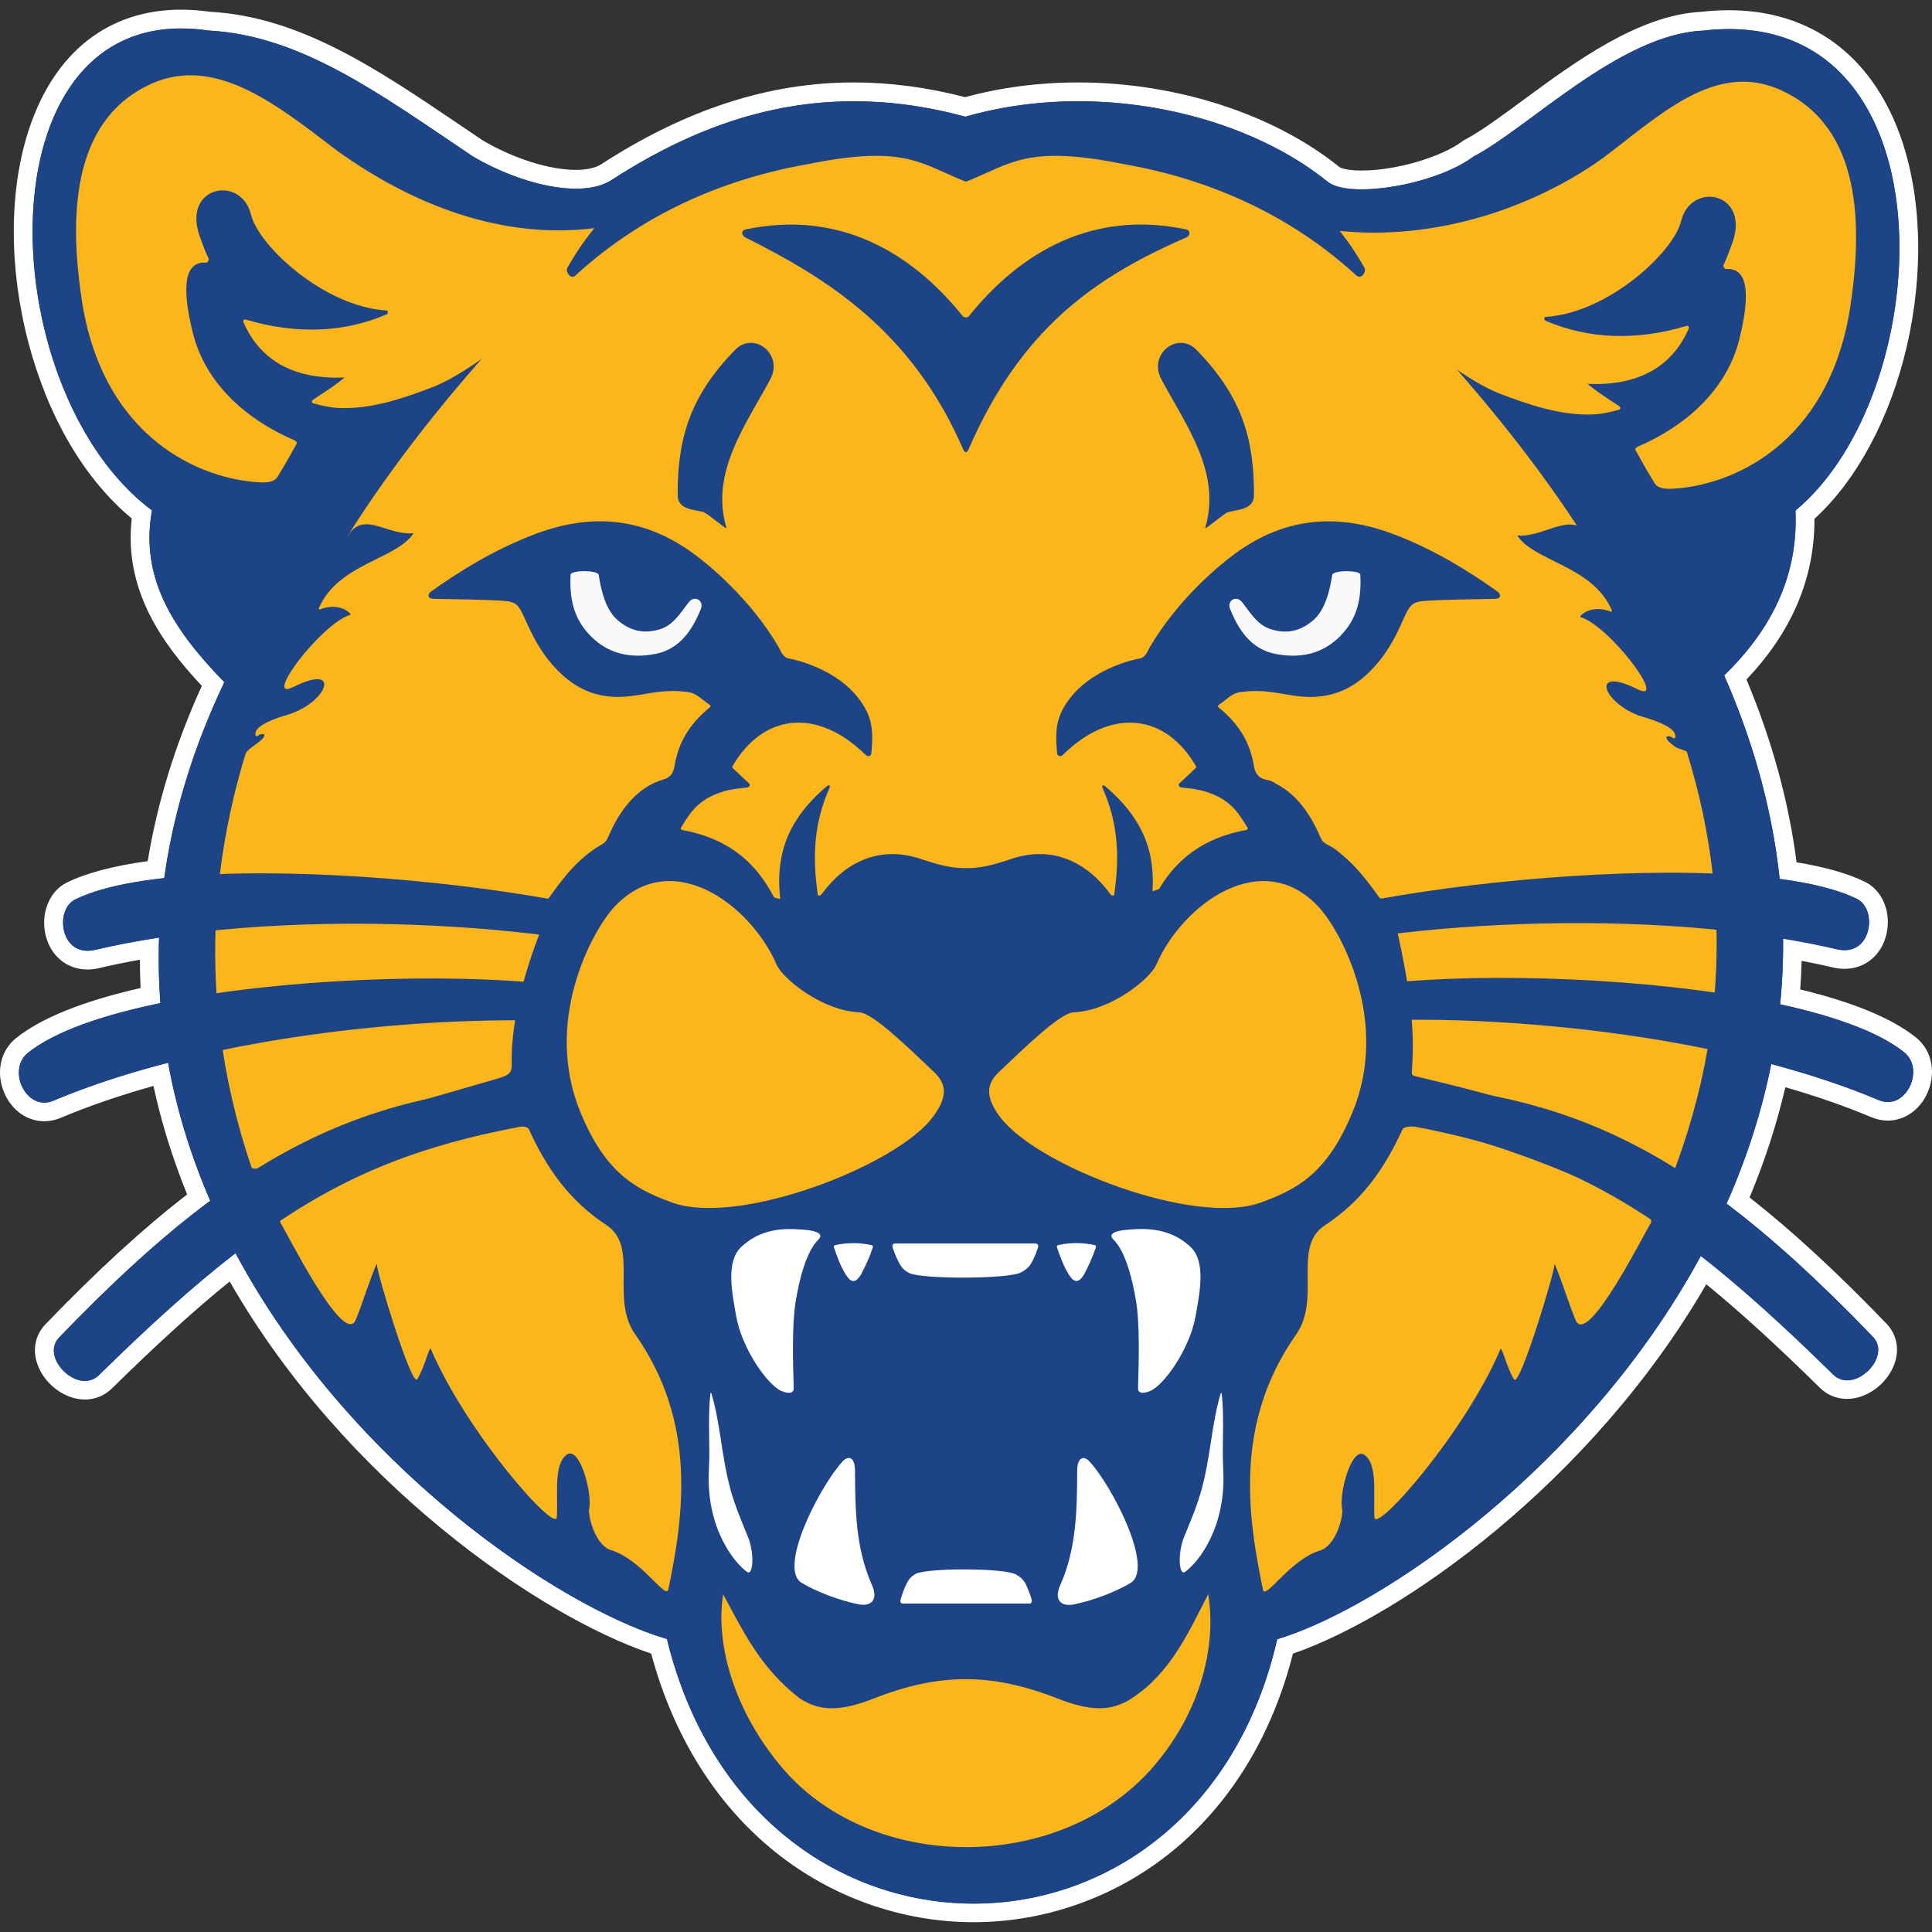 <svg width="200" height="200" viewBox="0 0 200 200" fill="none" xmlns="http://www.w3.org/2000/svg">
<rect x="0" y="0" width="200" height="200" fill="#333333" stroke="none"/>
<g clip-path="url(#clip0_10_304321)">
<path d="M100.794 198.021C85.261 198.021 72.529 187.212 68.225 170.432C56.627 166.763 35.836 152.459 24.073 131.192C20.211 134.248 16.005 138.04 10.931 143.028C10.342 143.607 9.602 143.914 8.789 143.914C7.235 143.914 5.56 142.726 4.889 141.149C4.358 139.903 4.548 138.672 5.414 137.772C10.946 132.024 15.912 127.503 20.567 123.98C18.809 119.79 17.49 115.502 16.637 111.215C12.703 112.271 9.095 113.487 5.911 114.835C5.473 115.02 5.03 115.113 4.587 115.113C3.111 115.113 1.792 114.076 1.227 112.475C0.662 110.859 1.076 109.195 2.279 108.231C4.874 106.153 9.344 104.416 15.571 103.068C15.469 101.452 15.43 99.827 15.459 98.211C13.531 98.532 11.681 98.902 9.943 99.306C9.621 99.374 9.329 99.403 9.052 99.403C7.391 99.403 6.062 98.289 5.658 96.556C5.298 94.999 5.765 93.013 7.362 92.235C9.402 91.232 12.353 90.487 16.136 90.025C17.1 83.625 19.087 77.172 22.047 70.816C14.588 63.01 14.013 57.565 14.665 53.262C3.803 44.658 0.019 25.406 3.939 13.633C6.447 6.114 11.705 1.973 18.751 1.973C19.681 1.973 20.654 2.046 21.643 2.187C30.704 2.654 38.29 7.798 47.074 13.75C47.862 14.285 48.661 14.825 49.464 15.366C52.824 17.337 56.705 18.558 59.607 18.558C60.897 18.558 61.934 18.325 62.689 17.872C71.346 12.251 79.76 9.506 88.387 9.506C92.132 9.506 96.012 10.032 99.917 11.064C103.623 10.027 107.557 9.501 111.608 9.501C121.545 9.501 131.43 12.699 138.047 18.052C138.212 18.183 138.908 18.622 140.944 18.622C144.24 18.622 149.26 17.419 151.952 15.409L152.016 15.361L152.084 15.327C153.783 14.446 155.94 12.85 158.229 11.161C163.463 7.297 169.968 2.493 176.171 2.192C177.125 2.08 178.065 2.026 178.966 2.026C186.927 2.026 192.891 6.392 195.759 14.315C200.292 26.846 196.037 45.247 186.834 53.282C186.985 59.482 184.56 65.147 179.628 70.125C182.467 76.729 184.302 83.45 185.091 90.113C188.28 90.58 190.812 91.266 192.623 92.157C194.216 92.935 194.688 94.921 194.328 96.478C193.928 98.206 192.594 99.32 190.934 99.32C190.656 99.32 190.364 99.291 190.072 99.233C188.626 98.892 187.112 98.581 185.539 98.303C185.524 99.934 185.447 101.569 185.31 103.189C191.075 104.513 195.243 106.182 197.712 108.158C198.919 109.122 199.333 110.786 198.763 112.402C198.198 114.003 196.884 115.04 195.409 115.04C194.965 115.04 194.522 114.947 194.084 114.762C191.099 113.502 187.74 112.353 184.083 111.341C183.143 115.692 181.741 120.033 179.91 124.277C184.414 127.737 189.22 132.136 194.571 137.704C195.438 138.604 195.633 139.835 195.097 141.081C194.425 142.658 192.745 143.845 191.192 143.845C190.379 143.845 189.639 143.539 189.05 142.96C184.166 138.161 180.095 134.482 176.337 131.47C164.485 152.615 144.211 166.802 133.007 170.432C130.948 178.963 126.682 186.049 120.65 190.945C115.031 195.505 107.971 198.016 100.769 198.016L100.794 198.021Z" fill="#1D4487"/>
<path d="M18.75 2.947C19.642 2.947 20.576 3.015 21.55 3.161C31.181 3.643 39.405 9.779 48.953 16.194C52.395 18.218 56.437 19.537 59.611 19.537C61.018 19.537 62.26 19.279 63.2 18.71C71.073 13.595 79.272 10.485 88.397 10.485C92.078 10.485 95.915 10.991 99.936 12.081C103.744 10.991 107.703 10.485 111.622 10.485C121.477 10.485 131.098 13.682 137.452 18.822C138.119 19.357 139.395 19.605 140.963 19.605C144.585 19.605 149.761 18.286 152.556 16.199C158.199 13.269 167.665 3.57 176.273 3.175C177.213 3.068 178.118 3.015 178.985 3.015C202.186 3.015 200.375 40.804 185.865 52.864C186.172 59.58 183.406 65.152 178.488 69.922C181.692 77.207 183.508 84.249 184.229 90.994C187.511 91.427 190.267 92.099 192.214 93.053C194.254 94.05 193.85 98.372 190.953 98.372C190.744 98.372 190.52 98.348 190.286 98.304C188.441 97.871 186.532 97.496 184.584 97.175C184.604 99.482 184.502 101.75 184.278 103.974C189.882 105.195 194.498 106.84 197.117 108.938C199.075 110.505 197.706 114.087 195.423 114.087C195.121 114.087 194.805 114.023 194.478 113.887C191.016 112.427 187.258 111.191 183.357 110.154C182.345 115.225 180.753 120.053 178.732 124.613C183.479 128.195 188.416 132.711 193.889 138.405C195.491 140.074 193.271 142.902 191.216 142.902C190.7 142.902 190.189 142.722 189.76 142.294C184.677 137.296 180.241 133.286 176.069 130.02C164.217 151.881 143.018 166.442 132.218 169.698C128.05 187.919 114.456 197.068 100.803 197.068C87.15 197.068 73.507 187.967 69.043 169.678C57.742 166.345 36.074 151.628 24.384 129.733C20.084 133.057 15.512 137.179 10.254 142.352C9.821 142.775 9.314 142.96 8.798 142.96C6.748 142.96 4.523 140.133 6.125 138.464C11.788 132.58 16.871 127.952 21.769 124.316C19.817 119.805 18.312 115.031 17.407 110.023C13.239 111.098 9.217 112.398 5.536 113.95C5.21 114.087 4.893 114.15 4.591 114.15C2.308 114.15 0.935 110.563 2.897 109.001C5.653 106.791 10.614 105.088 16.613 103.852C16.442 101.628 16.394 99.37 16.477 97.068C14.169 97.423 11.909 97.851 9.733 98.362C9.499 98.411 9.275 98.43 9.066 98.43C6.169 98.43 5.765 94.109 7.805 93.111C9.986 92.041 13.19 91.325 17.012 90.907C17.913 84.4 19.899 77.621 23.23 70.622C17.733 65.006 14.514 59.677 15.736 52.844C-0.414 40.761 -2.07 2.942 18.75 2.947ZM18.746 1C11.252 1 5.662 5.375 3.019 13.327C0.92 19.625 0.896 27.698 2.946 35.48C4.986 43.213 8.759 49.623 13.638 53.672C12.81 60.957 16.657 66.496 20.893 71.002C18.156 77.007 16.277 83.096 15.293 89.145C11.744 89.632 8.939 90.371 6.933 91.354C5.127 92.235 4.192 94.513 4.713 96.766C5.219 98.951 6.924 100.363 9.056 100.363C9.397 100.363 9.752 100.324 10.113 100.251H10.142L10.171 100.236C11.539 99.915 12.981 99.618 14.48 99.35C14.48 100.328 14.509 101.307 14.553 102.28C8.594 103.638 4.265 105.38 1.67 107.458C0.136 108.685 -0.399 110.772 0.307 112.782C1.008 114.782 2.688 116.072 4.582 116.072C5.156 116.072 5.726 115.955 6.281 115.722C9.158 114.505 12.382 113.4 15.887 112.417C16.701 116.189 17.869 119.956 19.374 123.65C14.85 127.139 10.04 131.548 4.708 137.086C3.574 138.264 3.306 139.924 3.988 141.52C4.815 143.467 6.836 144.878 8.784 144.878C9.855 144.878 10.833 144.474 11.608 143.71C16.267 139.125 20.192 135.563 23.78 132.658C35.592 153.297 55.75 167.269 67.411 171.182C69.7 179.713 74.126 186.799 80.256 191.719C86.089 196.406 93.383 198.985 100.789 198.985C108.194 198.985 115.488 196.396 121.282 191.695C127.359 186.765 131.687 179.689 133.844 171.182C145.116 167.299 164.763 153.443 176.633 132.945C180.12 135.797 183.908 139.247 188.382 143.651C189.156 144.416 190.13 144.815 191.206 144.815C193.159 144.815 195.175 143.403 196.007 141.457C196.689 139.86 196.416 138.201 195.287 137.023C190.135 131.67 185.48 127.382 181.113 123.961C182.686 120.209 183.927 116.388 184.818 112.549C188.051 113.478 191.031 114.52 193.714 115.649C194.274 115.882 194.844 116.004 195.418 116.004C197.312 116.004 198.992 114.714 199.693 112.714C200.399 110.704 199.863 108.616 198.33 107.39C195.871 105.419 191.844 103.755 186.357 102.426C186.43 101.443 186.479 100.45 186.503 99.462C187.652 99.681 188.767 99.92 189.828 100.168H189.858L189.887 100.183C190.242 100.256 190.598 100.294 190.943 100.294C193.076 100.294 194.78 98.883 195.287 96.698C195.808 94.445 194.873 92.167 193.061 91.286C191.309 90.425 188.928 89.748 185.982 89.267C185.164 82.95 183.421 76.599 180.792 70.34C185.5 65.4 187.861 59.814 187.832 53.711C192.214 49.715 195.676 43.267 197.395 35.836C199.182 28.122 198.924 20.155 196.689 13.984C193.67 5.653 187.379 1.058 178.975 1.058C178.045 1.058 177.081 1.117 176.103 1.224C169.617 1.555 162.99 6.446 157.659 10.378C155.404 12.042 153.272 13.614 151.646 14.461L151.504 14.534L151.378 14.632C149.148 16.296 144.473 17.654 140.953 17.654C139.468 17.654 138.796 17.396 138.665 17.298C131.882 11.814 121.769 8.534 111.617 8.534C107.571 8.534 103.637 9.045 99.917 10.057C96.012 9.045 92.141 8.534 88.392 8.534C79.579 8.534 71 11.317 62.163 17.05C61.574 17.401 60.687 17.586 59.606 17.586C56.88 17.586 53.194 16.422 49.985 14.544C49.187 14.009 48.398 13.473 47.619 12.943C39.098 7.171 31.05 1.72 21.74 1.219C20.722 1.073 19.715 1 18.75 1H18.746Z" fill="white"/>
<path d="M63.195 18.704C60.132 20.564 53.919 19.113 48.948 16.193C39.4 9.779 31.176 3.642 21.545 3.16C-2.181 -0.339 -1.105 40.244 15.727 52.834C14.505 59.667 17.723 64.996 23.22 70.612C-1.918 123.415 49.323 163.843 69.038 169.663C77.972 206.29 123.882 206.066 132.213 169.683C151.139 163.969 202.055 123.552 178.484 69.911C183.401 65.142 186.167 59.57 185.86 52.854C200.91 40.342 202.298 0.138 176.263 3.17C167.655 3.564 158.19 13.264 152.546 16.193C148.549 19.181 139.658 20.598 137.443 18.816C128.562 11.633 113.302 8.246 99.932 12.076C85.948 8.295 74.248 11.526 63.195 18.704Z" fill="#1D4487"/>
<path d="M155.034 40.662C158.277 41.917 161.588 43.042 164.962 42.901C165.824 42.861 166.744 42.652 167.572 42.423C167.767 42.37 167.796 42.166 167.606 42.044C166.53 41.328 165.479 40.672 164.514 39.878C164.329 39.727 164.295 39.742 164.412 39.742C169.393 39.937 172.977 38.141 174.778 34.102C174.91 33.81 174.788 33.678 174.525 33.756C169.413 35.279 164.461 35.119 160.025 33.216C159.748 33.089 159.889 32.812 160.001 32.807C166.535 32.389 173.254 26.072 174.024 22.898C175.036 18.742 181.089 19.886 179.389 24.981C179.107 25.75 178.82 26.617 178.416 27.434C178.357 27.546 178.518 27.863 178.669 27.853C181.322 27.643 180.982 31.405 180.037 35.182C178.844 39.898 175.134 43.81 169.569 46.224C169.369 46.307 169.247 46.492 169.291 46.565C169.914 47.694 170.479 48.716 171.287 50.025C171.575 50.488 172.173 50.639 173.084 50.595C179.141 50.303 189.234 46.156 191.518 31.931C192.628 24.582 193.144 13.915 185.057 9.676C178.08 5.948 172.305 11.52 165.985 16.328C157.401 22.47 146.28 25.249 136.693 23.633C132.579 22.903 148.086 37.864 155.034 40.657V40.662Z" fill="#FCB61A"/>
<path d="M44.99 39.997C41.747 41.252 38.436 42.377 35.062 42.235C34.2 42.197 33.28 41.987 32.447 41.758C32.252 41.705 32.223 41.501 32.413 41.379C33.489 40.663 34.541 40.007 35.505 39.213C35.69 39.062 35.724 39.072 35.607 39.082C30.626 39.276 27.043 37.481 25.241 33.441C25.11 33.149 25.231 33.018 25.494 33.096C30.607 34.614 35.558 34.459 39.994 32.556C40.272 32.429 40.13 32.152 40.019 32.147C33.484 31.728 26.765 25.411 25.991 22.238C24.978 18.082 18.926 19.226 20.625 24.321C20.907 25.09 21.195 25.956 21.599 26.774C21.657 26.886 21.497 27.202 21.346 27.193C18.692 26.983 19.033 30.745 19.978 34.522C21.171 39.238 24.881 43.15 30.446 45.564C30.646 45.647 30.767 45.832 30.724 45.905C30.1 47.034 29.535 48.056 28.727 49.365C28.44 49.827 27.841 49.983 26.93 49.934C20.869 49.642 10.78 45.496 8.496 31.271C7.386 23.922 6.87 13.255 14.958 9.016C21.935 5.288 28.63 10.831 34.945 15.639C43.529 21.781 53.155 25.056 62.747 23.44C66.861 22.71 51.933 37.203 44.98 39.997H44.99Z" fill="#FCB61A"/>
<path d="M26.01 120.767C26.137 121.162 26.804 120.952 27.237 120.699C35.3 115.959 43.276 114.081 51.212 111.74C52.556 111.341 52.994 111.209 52.975 110.182C52.824 104.61 55.224 97.481 57.537 92.813C58.925 90.015 60.498 89.081 61.9 88.127C62.552 87.679 63.395 87.309 63.828 85.353C63.901 85.037 64.315 84.808 64.617 84.365C65.517 83.051 66.798 81.596 68.741 81.07C70.382 80.501 70.679 76.948 69.817 78.54C57.094 101.69 142.852 99.821 129.36 77.727C129.443 77.727 129.448 77.77 129.399 77.839C129.161 78.209 129.565 80.778 131.225 80.763C132.267 80.749 135.641 84.258 135.933 85.674C136.123 86.589 136.902 87.212 137.754 87.63C138.709 88.102 140.822 90.195 141.83 92.054C142.278 92.847 143.159 93.349 143.821 92.867C143.743 92.896 143.841 92.852 143.85 92.901C145.277 99.057 146.655 105.009 146.149 110.942C146.119 111.224 146.231 111.336 146.514 111.409C155.667 113.575 164.734 115.993 172.841 121.035C173.177 121.249 173.362 121.064 173.488 120.729C187.185 83.474 165.454 51.515 138.485 25.357C124.467 11.764 75.601 11.482 61.52 25.026C34.443 51.106 13.448 83.513 26.005 120.763L26.01 120.767Z" fill="#FCB61A"/>
<path d="M36.23 55.146C37.837 53.049 40.155 55.409 42.721 55.205C42.794 55.2 42.779 55.253 42.74 55.307C40.9 57.915 35.023 58.387 33.041 62.889C32.953 63.069 33.056 63.132 33.173 63.069C34.512 62.573 35.563 62.879 36.196 63.454C36.26 63.522 36.308 63.619 36.24 63.653C33.212 64.588 27.086 72.754 30.383 71.109C35.378 68.612 33.947 72.647 29.901 73.951C26.327 74.973 26.429 75.796 26.444 76.063C26.453 76.214 26.575 76.258 26.687 76.165C27.169 75.791 28.104 75.946 26.337 77.153C26.147 77.28 25.523 77.723 25.295 78.18C27.325 68.315 30.709 62.344 36.225 55.151L36.23 55.146Z" fill="#1D4487"/>
<path d="M164.183 55.118C162.577 53.02 159.723 55.638 157.153 55.439C157.08 55.434 157.094 55.487 157.133 55.536C158.974 58.145 164.851 58.617 166.832 63.118C166.92 63.298 166.818 63.367 166.696 63.298C165.357 62.802 164.305 63.109 163.672 63.683C163.609 63.751 163.56 63.848 163.628 63.883C166.657 64.822 172.782 72.983 169.486 71.338C164.49 68.842 165.922 72.871 169.968 74.18C173.542 75.202 173.439 76.025 173.425 76.293C173.42 76.443 173.293 76.482 173.181 76.395C172.699 76.02 171.769 76.176 173.532 77.383C173.722 77.509 174.978 77.782 175.207 78.239C172.159 63.435 165.371 55.332 164.183 55.118Z" fill="#1D4487"/>
<path d="M29.039 126.593C27.739 124.403 53.808 114.617 54.767 116.943C56.612 120.963 58.92 124.287 62.796 126.832C66.219 129.114 63.069 134.453 65.82 138.22C72.154 147.311 70.781 156.864 69.184 164.548C68.931 165.658 66.404 161.371 63.146 160.436C61.851 159.959 60.984 157.648 60.965 156.309C61.394 154.771 60.04 149.661 58.681 150.576C57.284 151.608 57.781 154.528 57.644 157.044C57.571 158.801 48.276 148.304 44.59 139.621C44.454 139.344 43.875 141.758 43.183 142.78C42.609 143.612 38.991 131.669 39.04 131.003C39.113 129.888 37.141 136.166 36.727 136.809C35.354 138.945 29.74 127.698 29.039 126.589V126.593Z" fill="#FCB61A"/>
<path d="M170.888 126.613C172.188 124.423 146.119 114.637 145.16 116.968C143.315 120.988 141.007 124.311 137.131 126.857C133.708 129.139 136.859 134.478 134.108 138.245C127.773 147.336 129.146 156.889 130.743 164.573C130.996 165.683 133.523 161.395 136.781 160.461C138.076 159.984 138.942 157.672 138.962 156.334C138.533 154.796 139.887 149.686 141.245 150.601C142.643 151.633 142.146 154.553 142.283 157.069C142.356 158.826 151.651 148.328 155.336 139.646C155.473 139.369 156.052 141.783 156.744 142.805C157.318 143.637 160.936 131.694 160.887 131.027C160.814 129.913 162.786 136.191 163.2 136.833C164.573 138.97 170.187 127.723 170.888 126.613Z" fill="#FCB61A"/>
<path d="M74.861 165.029C74.043 170.1 75.923 177.181 81.191 183.255C90.505 193.864 109.426 193.864 119.052 183.274C124.511 177.181 125.913 170.095 125.075 165.029C123.026 168.991 121.205 173.166 117.158 175.809C115.06 177.176 112.917 177.186 109.426 175.809C102.673 173.166 97.244 173.166 90.505 175.809C86.995 177.186 84.886 177.186 82.778 175.809C78.718 172.67 76.999 168.986 74.856 165.034L74.861 165.029Z" fill="#FCB61A"/>
<path d="M84.682 128.36C83.475 129.567 82.734 132.443 82.364 134.75C81.989 137.081 82.072 140.775 82.165 143.68C82.184 144.225 81.702 144.327 80.909 144.001C79.482 143.407 76.814 139.655 76.21 136.258C75.772 133.776 75.124 130.618 76.716 129.099C78.323 127.576 80.266 127.158 82.223 127.24C83.265 127.284 85.67 127.386 84.687 128.36H84.682Z" fill="white"/>
<path d="M115.294 128.35C116.501 129.557 117.241 132.433 117.611 134.74C117.986 137.071 117.903 140.765 117.811 143.675C117.791 144.22 118.273 144.322 119.067 143.996C120.494 143.403 123.162 139.65 123.766 136.253C124.204 133.771 124.851 130.613 123.259 129.095C121.652 127.571 119.71 127.158 117.752 127.236C116.71 127.279 114.305 127.382 115.289 128.355L115.294 128.35Z" fill="white"/>
<path d="M90.238 128.891C90.335 128.915 90.398 129.042 90.359 129.12C90.028 130.122 89.629 130.998 89.113 131.972C88.572 132.828 88.11 132.828 87.569 131.967C86.971 131.003 86.678 130.112 86.323 129.125C86.294 129.042 86.357 128.915 86.45 128.896C87.715 128.623 88.972 128.623 90.233 128.896L90.238 128.891Z" fill="white"/>
<path d="M113.326 128.89C113.424 128.914 113.487 129.036 113.448 129.119C113.117 130.116 112.718 130.997 112.202 131.966C111.661 132.822 111.199 132.822 110.658 131.961C110.059 130.997 109.767 130.107 109.412 129.119C109.383 129.036 109.446 128.909 109.538 128.89C110.804 128.617 112.06 128.617 113.322 128.89H113.326Z" fill="white"/>
<path d="M107.187 128.725H92.648C92.409 128.725 92.346 128.948 92.409 129.143C92.579 129.659 92.789 130.204 93.067 130.725C93.325 131.202 93.563 131.503 94.147 131.795C95.418 132.423 104.314 132.423 105.663 131.732C106.111 131.503 106.524 131.202 106.787 130.715C107.065 130.209 107.284 129.664 107.454 129.143C107.518 128.953 107.454 128.725 107.187 128.725Z" fill="white"/>
<path d="M106.554 165.999H93.446C93.227 165.999 93.174 165.775 93.227 165.58C93.383 165.065 93.568 164.519 93.821 163.999C94.05 163.522 94.269 163.22 94.795 162.928C95.939 162.3 103.958 162.3 105.181 162.991C105.585 163.22 105.96 163.522 106.193 164.008C106.442 164.515 106.641 165.06 106.797 165.58C106.851 165.77 106.797 165.999 106.554 165.999Z" fill="white"/>
<path d="M77.344 162.734C75.879 161.673 73.064 158.023 73.386 152.144C73.532 149.404 73.245 146.869 73.546 144.236C73.551 144.192 73.624 144.192 73.639 144.236C74.593 147.39 74.666 150.675 75.616 154.174C76.059 155.809 76.736 157.41 77.408 159.045C78.133 160.768 77.963 163.172 77.344 162.729V162.734Z" fill="white"/>
<path d="M122.67 162.729C124.136 161.668 126.95 158.018 126.629 152.139C126.483 149.399 126.77 146.864 126.463 144.236C126.458 144.192 126.385 144.192 126.371 144.236C125.416 147.39 125.343 150.675 124.394 154.169C123.951 155.804 123.274 157.405 122.602 159.04C121.876 160.768 122.047 163.167 122.665 162.724L122.67 162.729Z" fill="white"/>
<path d="M88.884 166.076C90.233 166.334 90.953 165.555 90.238 164.022C88.582 160.245 88.529 156.308 88.509 152.264C88.504 150.707 87.759 150.712 87.243 151.266C84.838 153.88 80.529 162.319 82.968 163.842C84.487 164.767 86.927 165.691 88.879 166.076H88.884Z" fill="white"/>
<path d="M111.135 166.092C109.787 166.349 109.066 165.571 109.782 164.038C111.437 160.256 111.496 156.324 111.51 152.28C111.515 150.723 112.26 150.723 112.776 151.282C115.182 153.896 119.491 162.335 117.051 163.858C115.532 164.782 113.093 165.707 111.14 166.092H111.135Z" fill="white"/>
<path d="M71.224 97.538C66.686 92.618 20.362 86.934 7.795 93.1C5.609 94.171 6.232 99.057 9.723 98.346C31.605 93.198 61.788 96.332 69.525 99.69C70.961 100.317 72.237 98.643 71.224 97.534V97.538Z" fill="#1D4487"/>
<path d="M67.377 104.689C62.031 99.336 14.14 99.978 2.887 108.982C0.672 110.753 2.722 115.113 5.526 113.931C26.366 105.132 58.068 104.436 66.311 106.757C67.728 107.152 68.429 105.755 67.373 104.689H67.377Z" fill="#1D4487"/>
<path d="M66.735 111.935C40.9 111.716 27.656 116.062 6.12 138.449C4.114 140.537 8.107 144.45 10.249 142.337C31.298 121.644 41.333 117.712 66.842 114.748C68.736 114.529 68.76 111.95 66.735 111.935Z" fill="#1D4487"/>
<path d="M128.781 97.476C133.319 92.556 179.643 86.872 192.209 93.038C194.401 94.108 193.772 98.994 190.281 98.284C168.4 93.135 138.217 96.269 130.48 99.627C129.044 100.255 127.763 98.581 128.781 97.471V97.476Z" fill="#1D4487"/>
<path d="M132.627 104.631C137.974 99.277 185.865 99.92 197.118 108.923C199.333 110.694 197.283 115.055 194.479 113.872C173.639 105.078 141.937 104.377 133.694 106.699C132.277 107.093 131.576 105.696 132.632 104.631H132.627Z" fill="#1D4487"/>
<path d="M133.27 111.871C159.1 111.652 172.349 115.998 193.885 138.38C195.891 140.467 191.898 144.38 189.756 142.268C168.707 121.575 158.672 117.643 133.163 114.679C131.269 114.46 131.245 111.881 133.27 111.866V111.871Z" fill="#1D4487"/>
<path d="M63.424 94.07C69.379 87.412 77.714 93.632 80.402 99.876C81.02 101.306 85.101 104.635 88.957 104.796C90.374 104.849 94.254 108.675 96.665 110.952C98.072 112.276 98.072 113.629 96.548 115.658C92.755 120.7 76.492 126.963 69.622 124.501C65.785 123.119 62.684 121.44 60.093 115.152C56.203 105.759 61.267 96.508 63.429 94.075L63.424 94.07Z" fill="#FCB61A"/>
<path d="M136.673 94.07C130.719 87.412 122.383 93.632 119.695 99.876C119.077 101.306 114.996 104.635 111.14 104.796C109.723 104.849 105.843 108.675 103.433 110.952C102.025 112.276 102.025 113.629 103.549 115.658C107.342 120.7 123.605 126.963 130.475 124.501C134.312 123.119 137.413 121.44 140.004 115.152C143.894 105.759 138.83 96.508 136.669 94.075L136.673 94.07Z" fill="#FCB61A"/>
<g opacity="0.69">
<path d="M89.205 128.895H89.132V128.977H89.205V128.895Z" fill="#FF00FF"/>
</g>
<g opacity="0.69">
<path d="M85.091 128.895H85.018V128.977H85.091V128.895Z" fill="#FF00FF"/>
</g>
<g opacity="0.57">
<path d="M84.429 81.416H84.093V81.523H84.429V81.416Z" fill="#FFFF00"/>
</g>
<path d="M119.087 66.884C118.765 67.429 118.648 68.023 117.957 68.174C117.382 68.256 112.835 69.254 110.502 72.636C109.47 74.14 109.178 75.352 109.426 77.955C109.47 78.316 109.811 78.359 110.03 78.145C115.011 73.23 120.654 73.843 123.814 79.333C123.887 79.454 123.78 79.503 123.517 79.756C123.337 79.931 122.31 80.905 122.086 81.104C121.925 81.25 122.052 81.493 122.354 81.532C123.211 81.62 124.004 81.693 124.813 81.956C127.174 82.681 128.07 83.917 129.029 85.499C129.117 85.635 129.302 85.869 128.976 85.927C121.448 87.304 119.651 92.677 118.376 95.183C118.327 95.266 118.483 95.432 118.58 95.354C121.721 92.813 125.046 91.402 128.581 90.925C132.929 90.336 137.657 91.251 142.662 93.29C142.916 93.392 143.013 93.217 142.93 93.11C141.396 90.974 139.872 88.852 137.258 87.368C136.815 87.11 136.708 86.691 136.513 86.282C135.261 83.499 133.45 81.401 130.884 80.671C130.29 80.496 129.935 80.082 129.803 79.274C129.424 76.997 128.391 75.07 126.19 73.259C125.967 73.074 126.108 73.006 126.322 72.86C127.077 72.344 127.525 71.755 128.455 71.638C130.874 71.342 132.004 71.746 134.263 72.057C138.022 72.553 140.466 71.025 142.287 69.006C143.894 67.229 144.654 65.497 145.457 63.721C145.978 62.572 146.343 62.29 147.439 62.212C149.82 62.046 152.313 62.056 154.747 61.993C155.487 61.968 155.327 61.458 155.059 61.268C152.211 59.228 148.437 56.844 144.074 55.228C137.939 52.955 132.944 53.953 128.781 56.669C126.059 58.445 121.765 62.334 119.087 66.903V66.884Z" fill="#1D4487"/>
<path d="M128.552 62.306C127.977 61.6 126.999 62.16 127.33 63.021C128.455 65.868 129.979 67.279 132.014 67.688C134.677 68.209 136.97 67.669 138.796 65.79C140.583 63.941 140.934 61.858 140.822 59.493C140.807 59.011 138.003 59.001 137.91 59.517C137.487 62.359 136.673 63.595 135.909 64.243C134.697 65.26 133.28 65.712 131.473 65.109C130.125 64.656 129.438 63.406 128.557 62.311L128.552 62.306Z" fill="#F9F9F9"/>
<path d="M80.548 66.885C80.87 67.43 80.986 68.024 81.678 68.174C82.252 68.257 86.8 69.255 89.132 72.637C90.165 74.141 90.457 75.353 90.208 77.956C90.165 78.317 89.824 78.36 89.605 78.146C84.624 73.231 78.985 73.844 75.82 79.334C75.752 79.455 75.855 79.504 76.117 79.757C76.298 79.932 77.325 80.906 77.549 81.105C77.71 81.251 77.578 81.495 77.281 81.533C76.424 81.621 75.63 81.694 74.822 81.957C72.461 82.682 71.565 83.918 70.606 85.5C70.518 85.636 70.333 85.87 70.659 85.928C78.187 87.305 79.983 92.678 81.259 95.184C81.308 95.267 81.152 95.433 81.055 95.355C77.914 92.814 74.588 91.403 71.054 90.926C66.706 90.337 61.978 91.252 56.972 93.291C56.719 93.393 56.622 93.218 56.705 93.111C58.243 90.975 59.767 88.848 62.377 87.364C62.82 87.106 62.927 86.687 63.122 86.278C64.373 83.495 66.185 81.397 68.751 80.667C69.345 80.492 69.7 80.078 69.832 79.27C70.211 76.993 71.243 75.066 73.444 73.255C73.668 73.07 73.527 73.002 73.313 72.856C72.558 72.34 72.11 71.751 71.185 71.635C68.76 71.338 67.636 71.742 65.376 72.053C61.617 72.554 59.173 71.021 57.352 69.002C55.745 67.225 54.986 65.493 54.182 63.717C53.666 62.568 53.296 62.286 52.201 62.208C49.82 62.042 47.327 62.052 44.892 61.989C44.152 61.965 44.313 61.454 44.581 61.264C47.429 59.225 51.203 56.84 55.565 55.224C61.7 52.952 66.691 53.949 70.859 56.665C73.585 58.441 77.875 62.33 80.553 66.899L80.548 66.885Z" fill="#1D4487"/>
<path d="M71.336 62.304C71.911 61.599 72.889 62.158 72.558 63.02C71.433 65.867 69.909 67.278 67.874 67.687C65.211 68.208 62.917 67.668 61.092 65.789C59.305 63.94 58.954 61.857 59.066 59.492C59.081 59.01 61.885 59 61.978 59.511C62.401 62.353 63.215 63.589 63.979 64.237C65.191 65.254 66.608 65.706 68.419 65.103C69.768 64.65 70.455 63.399 71.336 62.304Z" fill="#F9F9F9"/>
<path d="M100.297 46.444C100.073 46.94 99.893 46.94 99.679 46.444C94.323 34.17 85.593 28.812 77.174 24.588C76.721 24.354 76.721 23.843 77.179 23.751C86.815 21.721 94.323 26.067 99.674 32.739C99.8 32.895 100.175 32.895 100.292 32.739C105.663 26.053 113.151 21.712 122.792 23.751C123.25 23.838 123.254 24.383 122.792 24.588C113.127 28.773 105.643 34.19 100.297 46.444Z" fill="#1D4487"/>
<path d="M141.216 27.663C136.849 19.969 129.623 14.771 117.407 13.915L99.985 13.881C99.737 15.463 99.761 17.112 99.985 18.816C104.684 16.952 106.262 14.951 116.316 16.986C126.78 18.816 134.667 23.249 140.403 28.515C140.953 29.002 141.508 28.057 141.216 27.658V27.663Z" fill="#1D4487"/>
<path d="M58.764 27.663C63.132 19.969 70.357 14.771 82.574 13.915L99.995 13.881C100.307 15.516 100.195 17.161 99.995 18.816C95.296 16.952 93.719 14.951 83.664 16.986C73.201 18.816 65.313 23.249 59.577 28.515C59.027 29.002 58.472 28.057 58.764 27.658V27.663Z" fill="#1D4487"/>
<path d="M100 89.86C99.124 93.763 99.469 97.666 100 101.569C100.92 101.569 111.535 101.569 112.28 100.746C115.849 96.722 119.018 94.439 119.091 94.21C119.87 89.198 118.95 85.266 114.422 81.401C114.179 81.216 114.018 81.294 114.135 81.572C115.639 84.969 115.98 88.346 115.328 92.682C115.186 92.741 115.055 92.721 114.938 92.546C112.543 89.276 109.013 87.499 104.762 88.891C103.029 89.48 101.485 89.918 100.005 89.86H100Z" fill="#1D4487"/>
<path d="M100 89.86C100.925 93.884 100.901 97.782 100 101.569C99.08 101.569 88.465 101.569 87.72 100.746C84.151 96.717 80.981 94.439 80.909 94.21C80.129 89.198 81.05 85.266 85.578 81.401C85.826 81.216 85.982 81.294 85.865 81.572C84.365 84.969 84.02 88.346 84.672 92.682C84.813 92.741 84.945 92.721 85.067 92.546C87.462 89.276 90.992 87.504 95.243 88.891C96.976 89.475 98.52 89.918 100 89.86Z" fill="#1D4487"/>
<path d="M127.125 53.019C126.721 53.136 124.676 54.917 124.759 54.654C126.473 48.916 122.743 43.977 120.211 39.246C118.833 36.643 121.945 34.248 123.853 36.215C128.771 41.232 129.803 45.743 129.813 51.204C129.832 52.785 128.148 52.727 127.12 53.019H127.125Z" fill="#1D4487"/>
<path d="M72.836 53.02C73.24 53.137 75.285 54.918 75.202 54.65C73.488 48.913 77.218 43.973 79.75 39.242C81.128 36.639 78.016 34.245 76.108 36.211C71.19 41.228 70.158 45.739 70.148 51.2C70.129 52.782 71.813 52.723 72.841 53.015L72.836 53.02Z" fill="#1D4487"/>
</g>
<defs>
<clipPath id="clip0_10_304321">
<rect width="200" height="198" fill="white" transform="translate(0 1)"/>
</clipPath>
</defs>
</svg>

